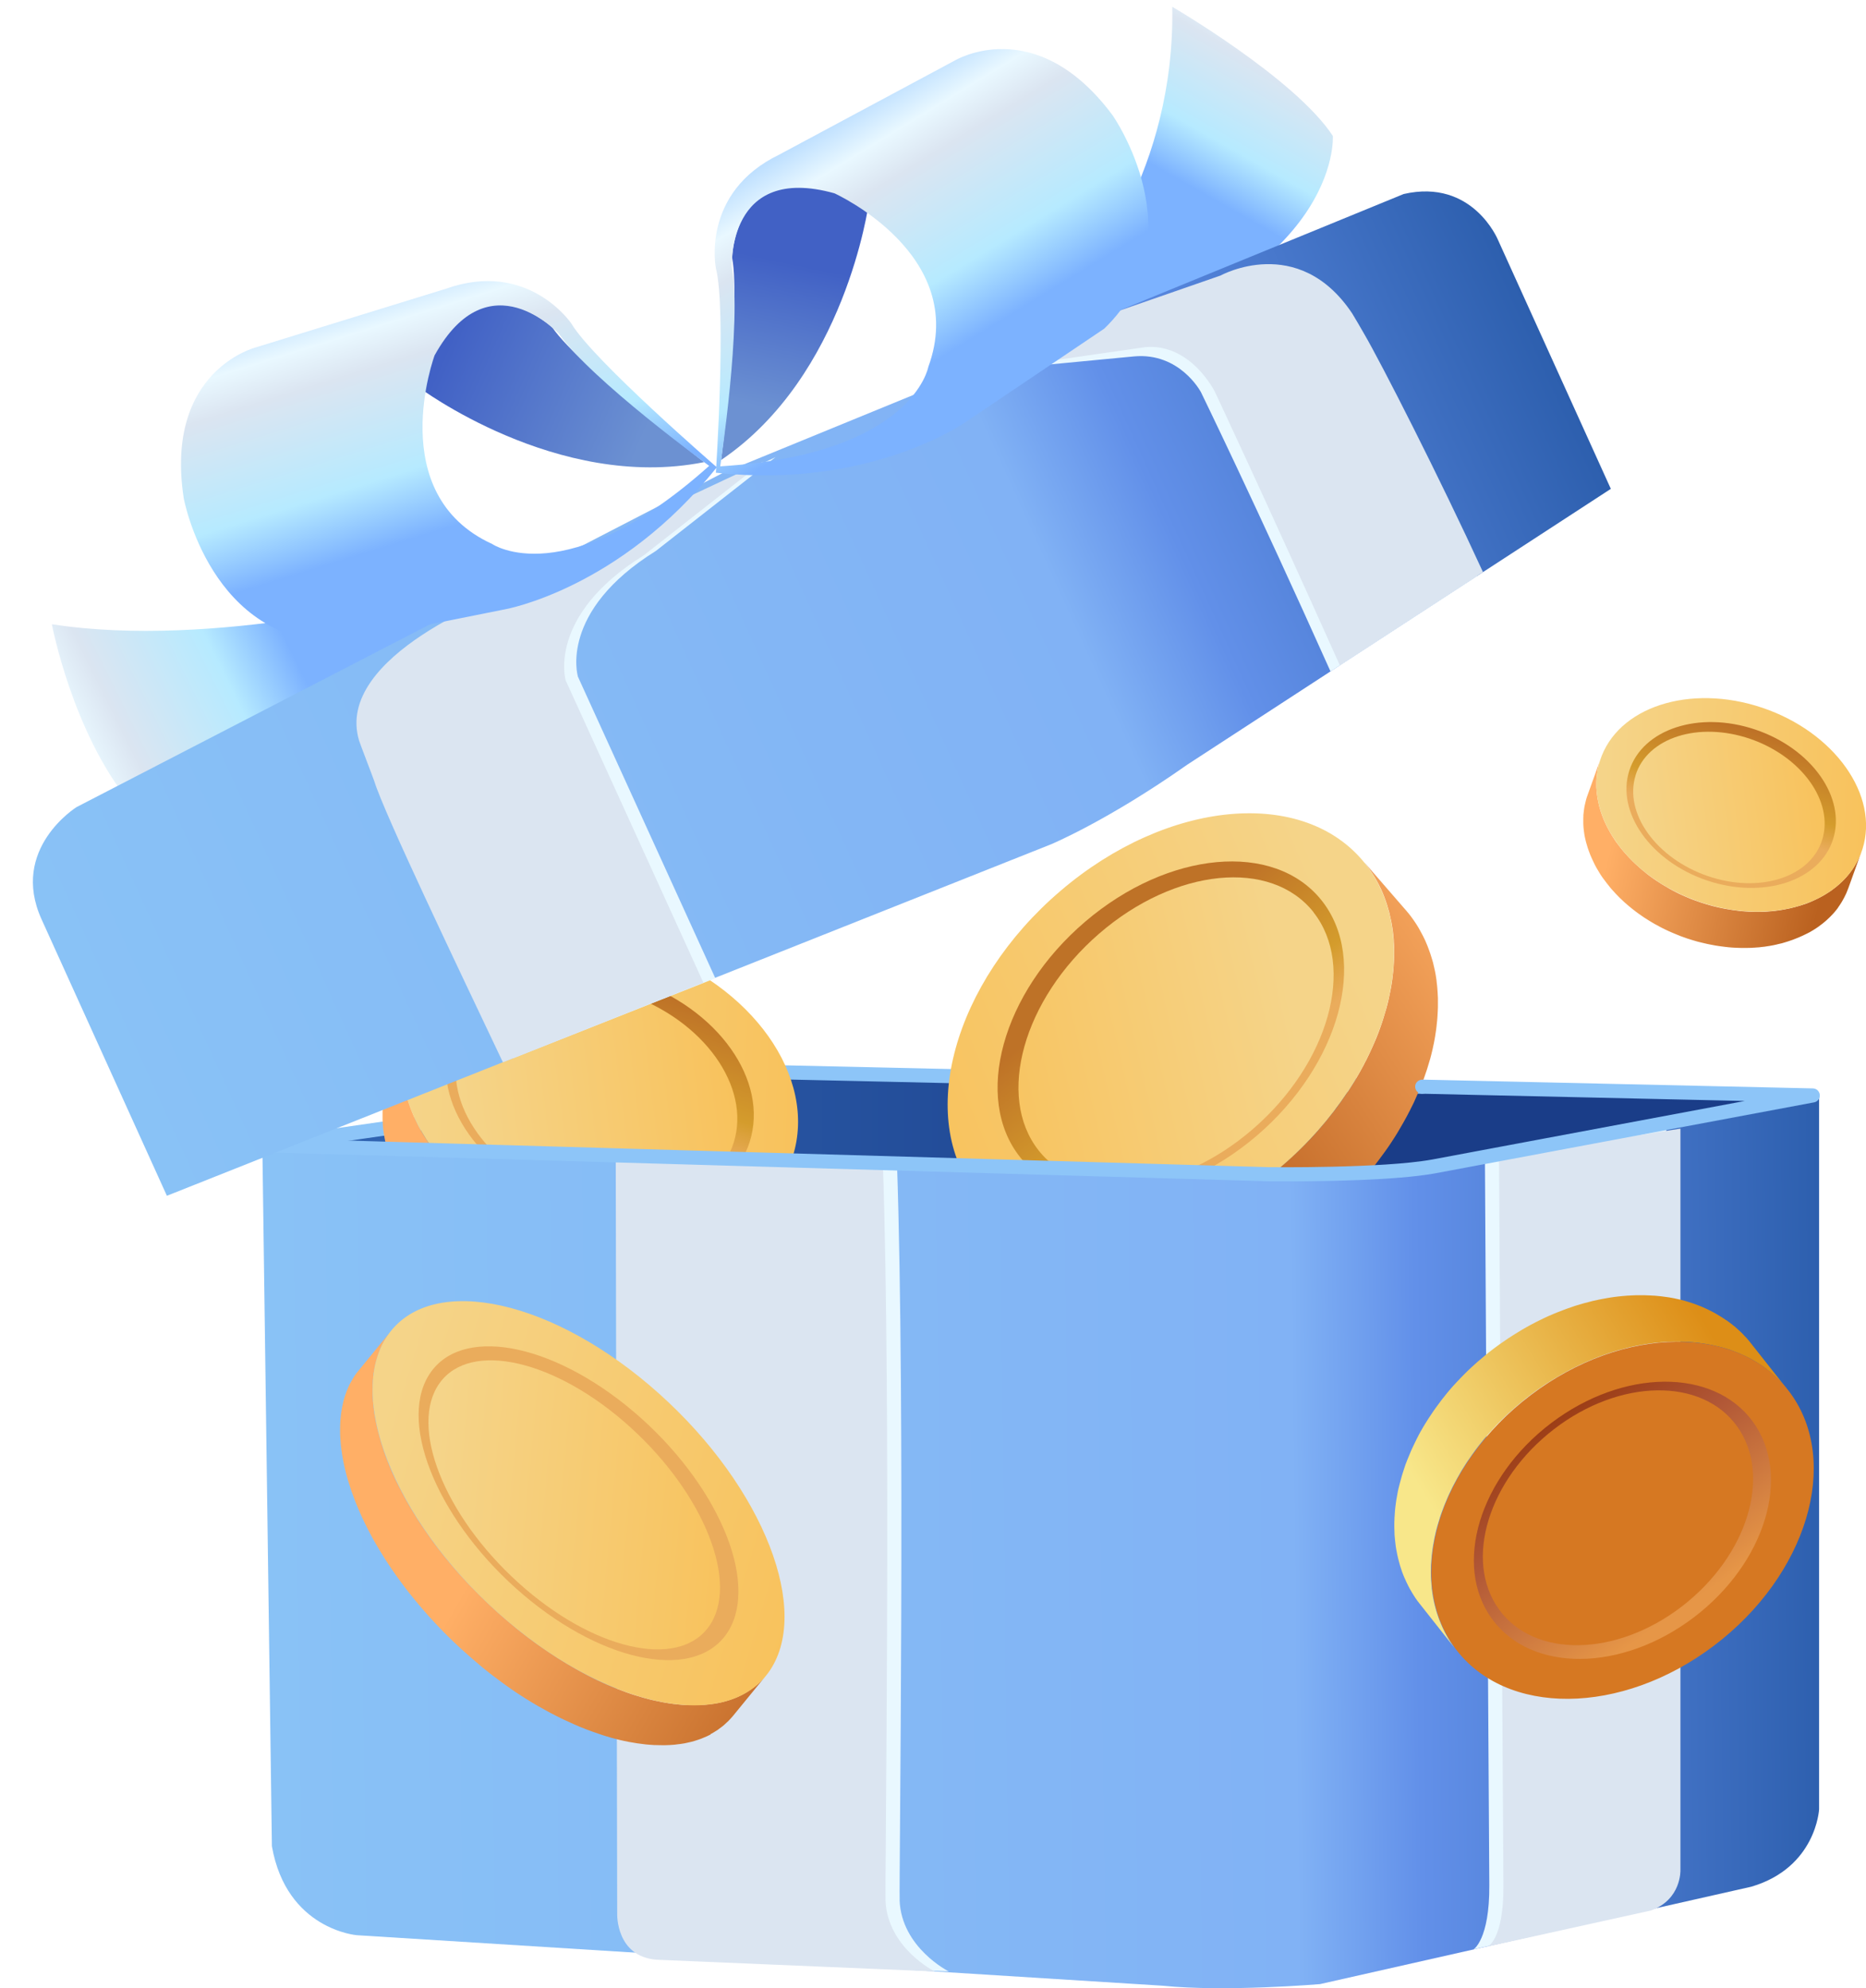 <svg xmlns="http://www.w3.org/2000/svg" xmlns:xlink="http://www.w3.org/1999/xlink" viewBox="0 0 241.84 257.73"><defs><style>      .cls-1 {        fill: none;      }      .cls-2 {        fill: #828282;      }      .cls-3 {        fill: url(#linear-gradient-8);      }      .cls-4 {        fill: url(#linear-gradient-7);      }      .cls-5 {        fill: url(#linear-gradient-5);      }      .cls-6 {        fill: url(#linear-gradient-6);      }      .cls-7 {        fill: url(#linear-gradient-9);      }      .cls-8 {        fill: url(#linear-gradient-4);      }      .cls-9 {        fill: url(#linear-gradient-3);      }      .cls-10 {        fill: url(#linear-gradient-2);      }      .cls-11 {        fill: url(#linear-gradient);      }      .cls-12 {        isolation: isolate;      }      .cls-13 {        fill: #e9f8ff;      }      .cls-14 {        clip-path: url(#clippath-12);      }      .cls-15 {        mix-blend-mode: multiply;      }      .cls-16 {        clip-path: url(#clippath-3);      }      .cls-17 {        clip-path: url(#clippath-6);      }      .cls-18 {        clip-path: url(#clippath-9);      }      .cls-19 {        fill: #8dc5f8;      }      .cls-20 {        fill: #d67822;      }      .cls-21 {        fill: url(#linear-gradient-10);      }      .cls-22 {        fill: url(#linear-gradient-11);      }      .cls-23 {        fill: url(#linear-gradient-12);      }      .cls-24 {        fill: url(#linear-gradient-13);      }      .cls-25 {        fill: url(#linear-gradient-19);      }      .cls-26 {        fill: url(#linear-gradient-14);      }      .cls-27 {        fill: url(#linear-gradient-21);      }      .cls-28 {        fill: url(#linear-gradient-20);      }      .cls-29 {        fill: url(#linear-gradient-22);      }      .cls-30 {        fill: url(#linear-gradient-23);      }      .cls-31 {        fill: url(#linear-gradient-25);      }      .cls-32 {        fill: url(#linear-gradient-15);      }      .cls-33 {        fill: url(#linear-gradient-16);      }      .cls-34 {        fill: url(#linear-gradient-17);      }      .cls-35 {        fill: url(#linear-gradient-18);      }      .cls-36 {        fill: url(#linear-gradient-27);      }      .cls-37 {        fill: url(#linear-gradient-24);      }      .cls-38 {        fill: url(#linear-gradient-26);      }      .cls-39 {        clip-path: url(#clippath);      }      .cls-40 {        fill: #dbe5f1;      }    </style><linearGradient id="linear-gradient" x1="33.99" y1="146.3" x2="235.76" y2="146.3" gradientUnits="userSpaceOnUse"><stop offset="0" stop-color="#3166b4"></stop><stop offset=".72" stop-color="#1a3d88"></stop></linearGradient><clipPath id="clippath"><path class="cls-1" d="M182.15,117.95c-1.9-2.18-3.79-4.36-5.68-6.55.14.16.27.32.41.49l5.68,6.55c-.13-.17-.26-.33-.4-.49Z"></path></clipPath><linearGradient id="linear-gradient-2" x1="3400.89" y1="3281.19" x2="3426.37" y2="3326.37" gradientTransform="translate(4585.16 -1386.39) rotate(-154.56) scale(.94 -.99) skewX(2.16)" gradientUnits="userSpaceOnUse"><stop offset="0" stop-color="#ffaf66"></stop><stop offset="1" stop-color="#ba611f"></stop></linearGradient><linearGradient id="linear-gradient-3" x1="-2179.9" y1="2139.22" x2="-2117.76" y2="2149.76" gradientTransform="translate(-2331.35 -1282.35) rotate(163.97) scale(.98 -.95) skewX(3.18)" gradientUnits="userSpaceOnUse"><stop offset="0" stop-color="#f5d489"></stop><stop offset="1" stop-color="#f8c25c"></stop></linearGradient><linearGradient id="linear-gradient-4" x1="3441.75" y1="3288.44" x2="3405.58" y2="3305.68" gradientTransform="translate(4585.16 -1386.39) rotate(-154.56) scale(.94 -.99) skewX(2.16)" gradientUnits="userSpaceOnUse"><stop offset="0" stop-color="#be7227"></stop><stop offset=".4" stop-color="#d49c2c"></stop><stop offset=".56" stop-color="#eaac5c"></stop><stop offset="1" stop-color="#eaac5c"></stop></linearGradient><linearGradient id="linear-gradient-5" x1="-2172.2" y1="2144.94" x2="-2127.53" y2="2144.94" xlink:href="#linear-gradient-3"></linearGradient><clipPath id="clippath-1"><path class="cls-1" d="M176.88,111.89c-7.91-9.87-25.57-8.26-39.44,3.6-13.89,11.86-18.73,29.47-10.83,39.34,7.9,9.87,25.56,8.26,39.45-3.6,13.87-11.85,18.72-29.47,10.82-39.34Z"></path></clipPath><clipPath id="clippath-3"><path class="cls-1" d="M50.41,139.49c.83-2.31,1.66-4.62,2.49-6.94-.06.17-.12.34-.17.51l-2.49,6.94c.05-.17.11-.34.17-.51Z"></path></clipPath><linearGradient id="linear-gradient-6" x1="9097.43" y1="6344.56" x2="9117.75" y2="6380.61" gradientTransform="translate(-10747.17 2663.39) rotate(-48)" xlink:href="#linear-gradient-2"></linearGradient><linearGradient id="linear-gradient-7" x1="4132.26" y1="727.32" x2="4181.83" y2="735.73" gradientTransform="translate(-4137.29 -71) rotate(-7.09)" xlink:href="#linear-gradient-3"></linearGradient><linearGradient id="linear-gradient-8" x1="9130.03" y1="6350.35" x2="9101.17" y2="6364.1" gradientTransform="translate(-10747.17 2663.39) rotate(-48)" xlink:href="#linear-gradient-4"></linearGradient><linearGradient id="linear-gradient-9" x1="4138.39" y1="731.88" x2="4174.03" y2="731.88" gradientTransform="translate(-4137.29 -71) rotate(-7.09)" xlink:href="#linear-gradient-3"></linearGradient><clipPath id="clippath-4"><path class="cls-1" d="M52.73,133.06c3.26-10.24,17.1-14.76,30.9-10.11,13.81,4.65,22.37,16.72,19.11,26.96-3.26,10.23-17.09,14.76-30.91,10.11-13.8-4.65-22.37-16.72-19.11-26.96Z"></path></clipPath><clipPath id="clippath-6"><path class="cls-1" d="M205.78,102.99c.56-1.57,1.13-3.14,1.69-4.72-.04.11-.08.23-.12.35l-1.69,4.72c.04-.12.07-.23.12-.35Z"></path></clipPath><linearGradient id="linear-gradient-10" x1="9229.67" y1="6432.38" x2="9243.49" y2="6456.89" gradientTransform="translate(-10747.17 2663.39) rotate(-48)" xlink:href="#linear-gradient-2"></linearGradient><linearGradient id="linear-gradient-11" x1="4290.17" y1="709.9" x2="4323.88" y2="715.62" gradientTransform="translate(-4137.29 -71) rotate(-7.09)" xlink:href="#linear-gradient-3"></linearGradient><linearGradient id="linear-gradient-12" x1="9251.83" y1="6436.31" x2="9232.21" y2="6445.67" gradientTransform="translate(-10747.17 2663.39) rotate(-48)" xlink:href="#linear-gradient-4"></linearGradient><linearGradient id="linear-gradient-13" x1="4294.34" y1="713.01" x2="4318.58" y2="713.01" gradientTransform="translate(-4137.29 -71) rotate(-7.09)" xlink:href="#linear-gradient-3"></linearGradient><clipPath id="clippath-7"><path class="cls-1" d="M207.36,98.62c2.21-6.96,11.62-10.04,21.02-6.88,9.39,3.16,15.21,11.37,13,18.33-2.21,6.96-11.62,10.04-21.02,6.87-9.39-3.16-15.21-11.37-13-18.33Z"></path></clipPath><linearGradient id="linear-gradient-14" x1="2237.35" y1="2014.23" x2="2439.16" y2="2014.23" gradientTransform="translate(-2226.69 -1785.8) rotate(-.68)" gradientUnits="userSpaceOnUse"><stop offset="0" stop-color="#89c2f6"></stop><stop offset=".66" stop-color="#81b2f5"></stop><stop offset=".74" stop-color="#6290e9"></stop><stop offset="1" stop-color="#2d5fae"></stop></linearGradient><clipPath id="clippath-9"><path class="cls-1" d="M184.13,208.03c1.58,2,3.15,3.99,4.73,5.98-.12-.14-.23-.29-.34-.44l-4.72-5.98c.11.15.22.3.34.44Z"></path></clipPath><linearGradient id="linear-gradient-15" x1="6838.1" y1="1679" x2="6859.12" y2="1716.29" gradientTransform="translate(-6594.35 -1700.83) rotate(29.43) scale(1 -1)" gradientUnits="userSpaceOnUse"><stop offset="0" stop-color="#f8e78a"></stop><stop offset="1" stop-color="#dd8e17"></stop></linearGradient><linearGradient id="linear-gradient-16" x1="6871.82" y1="1684.98" x2="6841.97" y2="1699.21" gradientTransform="translate(-6594.35 -1700.83) rotate(29.43) scale(1 -1)" gradientUnits="userSpaceOnUse"><stop offset="0" stop-color="#e69647"></stop><stop offset=".59" stop-color="#b05636"></stop><stop offset="1" stop-color="#95350b"></stop></linearGradient><clipPath id="clippath-10"><path class="cls-1" d="M188.52,213.57c6.56,8.97,21.63,8.85,33.64-.26,12.02-9.11,16.43-23.76,9.87-32.73-6.56-8.96-21.62-8.85-33.63.26-12.01,9.11-16.43,23.76-9.87,32.73Z"></path></clipPath><clipPath id="clippath-12"><path class="cls-1" d="M46.5,177.61c1.4-1.71,2.81-3.43,4.21-5.15-.1.12-.2.25-.3.38l-4.21,5.15c.1-.13.19-.26.3-.39Z"></path></clipPath><linearGradient id="linear-gradient-17" x1="9043.65" y1="5326.05" x2="9069.12" y2="5371.23" gradientTransform="translate(-8974.15 -1920.96) rotate(-20.38) scale(.75 .96) skewX(13.75)" xlink:href="#linear-gradient-2"></linearGradient><linearGradient id="linear-gradient-18" x1="3423.55" y1="-9.94" x2="3485.69" y2=".6" gradientTransform="translate(-2897.02 -1017.2) rotate(22.25) scale(.93 .77) skewX(14.14)" xlink:href="#linear-gradient-3"></linearGradient><linearGradient id="linear-gradient-19" x1="9084.5" y1="5333.3" x2="9048.33" y2="5350.54" gradientTransform="translate(-8974.15 -1920.96) rotate(-20.38) scale(.75 .96) skewX(13.75)" xlink:href="#linear-gradient-4"></linearGradient><linearGradient id="linear-gradient-20" x1="3431.25" y1="-4.22" x2="3475.91" y2="-4.22" gradientTransform="translate(-2897.02 -1017.2) rotate(22.25) scale(.93 .77) skewX(14.14)" xlink:href="#linear-gradient-3"></linearGradient><clipPath id="clippath-13"><path class="cls-1" d="M50.42,172.85c5.78-7.84,21.45-4.34,35.01,7.82,13.57,12.16,19.88,28.37,14.11,36.21-5.77,7.84-21.44,4.34-35.01-7.82-13.56-12.15-19.87-28.37-14.11-36.21Z"></path></clipPath><linearGradient id="linear-gradient-21" x1="1500.55" y1="1199.46" x2="1542.59" y2="1175.64" gradientTransform="translate(-1426.01 -1181.38) rotate(3.16)" gradientUnits="userSpaceOnUse"><stop offset="0" stop-color="#bfe0ff"></stop><stop offset=".11" stop-color="#e9f8ff"></stop><stop offset=".22" stop-color="#dbe5f1"></stop><stop offset=".53" stop-color="#b6eaff"></stop><stop offset=".72" stop-color="#7cb2ff"></stop></linearGradient><linearGradient id="linear-gradient-22" x1="167.71" y1="1.76" x2="149.8" y2="33.3" gradientTransform="matrix(1,0,0,1,0,0)" xlink:href="#linear-gradient-21"></linearGradient><linearGradient id="linear-gradient-23" x1="2534.53" y1="3144.71" x2="2742.83" y2="3144.71" gradientTransform="translate(-3595.23 -1685.61) rotate(-24.38)" xlink:href="#linear-gradient-14"></linearGradient><linearGradient id="linear-gradient-24" x1="98.92" y1="52.84" x2="104.31" y2="26.89" gradientUnits="userSpaceOnUse"><stop offset="0" stop-color="#6c91d2"></stop><stop offset=".72" stop-color="#4161c5"></stop></linearGradient><linearGradient id="linear-gradient-25" x1="105.77" y1="17.32" x2="129.87" y2="56.67" gradientTransform="matrix(1,0,0,1,0,0)" xlink:href="#linear-gradient-21"></linearGradient><linearGradient id="linear-gradient-26" x1="83.76" y1="55.82" x2="48.26" y2="40.14" xlink:href="#linear-gradient-24"></linearGradient><linearGradient id="linear-gradient-27" x1="50.26" y1="36.65" x2="63.68" y2="79.96" gradientTransform="matrix(1,0,0,1,0,0)" xlink:href="#linear-gradient-21"></linearGradient></defs><g class="cls-12"><g id="_&#xB808;&#xC774;&#xC5B4;_2" data-name="&#xB808;&#xC774;&#xC5B4; 2"><g id="Layer_1" data-name="Layer 1"><path class="cls-11" d="M33.99,148.36l134.92,5.24s11.01.43,15.27-1.78l51.57-9.83-135.28-3.03-66.49,9.39Z"></path><path class="cls-19" d="M34.66,149.38c-.45,0-.84-.33-.9-.78-.07-.5.27-.96.77-1.04l65.82-9.49s.1,0,.15,0l83.84,1.89c.51.01.91.43.89.94,0,.5-.43.9-.94.89l-83.76-1.89-65.74,9.48s-.09,0-.13,0Z"></path><g class="cls-12"><g class="cls-12"><g class="cls-39"><g class="cls-12"><path class="cls-2" d="M176.88,111.89l5.68,6.55c-.13-.17-.26-.33-.4-.49l-5.68-6.55c.14.16.27.32.41.49"></path></g></g></g><path class="cls-10" d="M136.46,165.03c-.14-.08-.27-.16-.41-.26-.18-.11-.35-.24-.53-.37-.12-.09-.25-.17-.37-.27-.18-.13-.35-.28-.53-.43-.11-.09-.22-.18-.33-.28-.18-.16-.37-.33-.55-.51-.09-.09-.18-.16-.27-.25-.26-.26-.52-.54-.77-.82l-5.67-6.55c.24.28.49.55.76.82.09.09.18.17.28.25.18.17.35.34.54.5.11.1.22.19.33.28.18.14.35.29.53.42.12.09.25.18.37.27.17.12.35.25.53.37.13.08.27.17.4.25.18.11.36.22.54.32.14.09.29.16.43.24.19.1.37.19.56.29.15.07.31.13.46.2.19.09.38.17.57.25.15.06.31.12.48.19.19.07.39.14.59.21.16.06.33.11.49.16.2.06.41.12.61.17.17.05.34.09.51.13.21.05.42.1.63.15.17.03.34.07.51.1.21.04.43.08.65.11.18.03.35.05.52.08.22.03.45.05.67.08.18.02.35.04.52.05.23.01.47.03.7.04.18,0,.35.02.53.03.24,0,.48,0,.72.01.18,0,.35,0,.53,0,.24,0,.5-.01.75-.02.17,0,.33-.02.51-.02.27-.02.54-.04.81-.07.16-.02.32-.02.47-.04.3-.03.6-.07.91-.11.13-.02.25-.03.39-.05.4-.06.79-.12,1.2-.2.04,0,.07-.01.11-.02.44-.09.89-.18,1.34-.29.07-.02.15-.04.22-.06.37-.09.74-.19,1.11-.29.14-.03.28-.08.42-.12.3-.08.61-.17.92-.27.16-.05.33-.11.49-.16.28-.1.56-.19.85-.3.18-.06.35-.13.53-.2.27-.11.54-.21.81-.32.18-.07.37-.15.55-.23.26-.11.53-.22.79-.34.19-.08.38-.17.57-.26.26-.12.52-.24.78-.37.2-.09.38-.19.57-.28.26-.13.51-.26.77-.4.19-.1.38-.21.57-.32.25-.14.5-.28.76-.43.19-.11.38-.22.57-.34.25-.15.51-.3.75-.45.19-.12.38-.25.58-.37.25-.16.49-.33.74-.49.19-.13.38-.26.56-.39.25-.17.5-.35.74-.52.19-.14.37-.28.55-.41.16-.12.33-.25.48-.38.65-.49,1.29-1,1.92-1.54.41-.35.82-.71,1.2-1.07.13-.12.26-.23.38-.35.26-.25.53-.49.79-.74.15-.15.29-.29.43-.44.23-.23.46-.46.69-.69.14-.16.29-.31.44-.46.21-.23.43-.46.63-.7.14-.16.28-.32.42-.48.2-.24.4-.47.6-.71.14-.15.26-.32.4-.48.2-.25.39-.49.59-.74.12-.15.24-.31.36-.46.21-.27.41-.54.6-.82.1-.13.19-.26.29-.4.26-.38.52-.75.77-1.13.02-.04.05-.07.07-.1.27-.42.53-.83.79-1.25.07-.11.14-.23.21-.35.18-.3.35-.6.52-.9.09-.15.17-.31.25-.46.15-.26.29-.53.42-.8.1-.16.18-.33.26-.5.12-.26.25-.51.37-.77.08-.17.16-.34.24-.52.12-.26.23-.51.34-.77.07-.17.14-.34.22-.51.1-.26.21-.52.31-.79.06-.17.12-.33.18-.49.1-.28.2-.56.29-.84.04-.15.1-.3.14-.44.11-.35.21-.69.31-1.04.02-.07.05-.15.07-.22.12-.43.23-.85.32-1.27.03-.11.05-.23.07-.34.07-.31.13-.62.19-.92.03-.16.05-.31.08-.46.04-.26.09-.52.12-.78.02-.17.04-.33.06-.5.03-.25.06-.49.08-.74.02-.17.03-.34.04-.51.02-.24.03-.48.04-.72,0-.17.02-.34.02-.5,0-.24,0-.49,0-.72,0-.16,0-.32,0-.48,0-.25-.02-.5-.04-.74,0-.15,0-.29-.02-.44-.02-.29-.06-.57-.09-.86-.01-.1-.02-.2-.04-.3-.05-.38-.12-.76-.19-1.13-.02-.1-.04-.19-.07-.29-.05-.27-.12-.55-.18-.82-.04-.13-.08-.27-.12-.41-.06-.22-.13-.45-.2-.68-.05-.14-.1-.29-.15-.44-.07-.21-.15-.41-.23-.62-.06-.15-.12-.3-.18-.44-.08-.2-.17-.39-.27-.59-.07-.14-.13-.27-.2-.41-.11-.2-.21-.4-.32-.59-.07-.12-.14-.25-.22-.38-.12-.21-.26-.41-.39-.62-.07-.1-.14-.21-.21-.31-.21-.3-.43-.6-.66-.89l5.68,6.55c.23.29.45.58.66.89.07.1.13.2.21.31.13.2.27.41.39.62.07.12.14.25.21.38.11.19.22.39.32.59.07.13.14.27.2.4.05.1.1.19.14.29.05.1.08.21.13.31.06.14.12.29.18.43.08.21.15.41.23.62.06.15.11.29.15.43.07.22.14.45.21.68.04.13.08.27.12.41.07.27.13.55.19.83.02.08.05.18.06.27.08.37.14.75.19,1.13.01.1.02.2.03.3.04.29.07.57.09.86.01.14.02.29.03.43.01.25.03.5.04.75,0,.16,0,.32,0,.48,0,.24,0,.48,0,.73,0,.16-.01.33-.02.5-.01.24-.02.48-.04.73-.01.17-.03.33-.04.5-.03.25-.05.5-.08.75-.02.17-.04.33-.06.49-.04.26-.08.52-.12.79-.03.16-.05.31-.08.46-.05.31-.12.62-.19.93-.02.11-.04.22-.07.33-.1.42-.2.85-.32,1.27-.02.07-.05.15-.07.22-.1.35-.2.69-.31,1.04-.05.14-.1.29-.15.44-.09.28-.19.56-.29.84-.06.16-.12.33-.19.5-.1.26-.2.52-.31.78-.07.17-.14.34-.22.51-.11.26-.22.51-.34.77-.08.18-.16.34-.23.52-.13.25-.25.51-.38.76-.08.17-.16.34-.26.51-.13.27-.28.53-.42.79-.09.15-.17.32-.26.47-.16.29-.34.59-.51.88-.08.13-.14.25-.22.38-.25.42-.51.83-.79,1.25-.03.05-.06.09-.09.14-.24.36-.49.73-.75,1.09-.1.14-.2.27-.3.41-.2.27-.39.54-.59.8-.12.16-.24.31-.36.47-.2.24-.39.49-.58.73-.13.16-.27.32-.41.48-.19.23-.39.47-.6.7-.14.16-.29.33-.43.49-.2.23-.41.46-.62.68-.15.16-.3.32-.45.47-.22.23-.44.46-.67.69-.15.14-.29.29-.44.44-.25.25-.52.49-.78.74-.13.12-.26.24-.39.36-.4.36-.8.72-1.21,1.07-.62.54-1.26,1.05-1.91,1.54-.07.06-.15.12-.22.18-.09.06-.17.12-.25.19-.19.14-.37.28-.56.41-.24.17-.48.35-.73.52-.19.13-.38.26-.57.39-.24.17-.49.33-.73.49-.2.12-.39.25-.58.37-.25.15-.49.3-.74.45-.19.12-.39.24-.58.35-.25.15-.5.29-.75.42-.2.11-.39.22-.59.32-.25.13-.5.26-.74.39-.2.1-.4.2-.59.3-.25.12-.51.24-.76.36-.2.09-.39.18-.59.27-.25.11-.51.22-.76.33-.19.08-.39.17-.58.24-.26.1-.53.2-.78.3-.19.07-.38.14-.56.21-.27.1-.54.19-.81.28-.17.06-.35.12-.53.18-.29.09-.58.18-.87.26-.16.05-.32.09-.47.13-.35.1-.69.19-1.04.27-.1.03-.2.05-.3.07-.44.1-.88.2-1.32.29-.07.01-.13.02-.21.04-.37.07-.74.14-1.1.19-.14.02-.29.03-.44.05-.28.04-.58.08-.86.11-.17.02-.34.03-.51.04-.26.02-.52.04-.77.06-.18.01-.35.02-.53.02-.25.01-.49.02-.74.03-.18,0-.36,0-.54,0-.24,0-.47,0-.7,0-.19,0-.36-.02-.54-.03-.23-.01-.46-.02-.68-.04-.18-.01-.36-.04-.53-.06-.23-.02-.45-.04-.67-.08-.18-.03-.35-.05-.52-.08-.21-.03-.43-.07-.65-.11-.18-.04-.35-.07-.52-.1-.21-.05-.42-.09-.63-.15-.17-.04-.34-.08-.51-.13-.21-.06-.4-.11-.6-.17-.17-.05-.33-.11-.5-.16-.2-.07-.39-.13-.59-.21-.16-.06-.31-.12-.47-.19-.19-.08-.39-.16-.57-.25-.15-.07-.31-.14-.45-.2-.19-.1-.37-.19-.56-.29-.14-.07-.29-.15-.43-.23-.19-.11-.37-.21-.55-.33Z"></path><g><path class="cls-9" d="M176.88,111.89c-7.91-9.87-25.57-8.26-39.44,3.6-13.89,11.86-18.73,29.47-10.83,39.34,7.9,9.87,25.56,8.26,39.45-3.6,13.87-11.85,18.72-29.47,10.82-39.34Z"></path><path class="cls-8" d="M171.26,116.69c-6.14-7.67-19.85-6.41-30.62,2.79-10.78,9.2-14.54,22.88-8.41,30.55,6.14,7.66,19.85,6.41,30.63-2.79,10.77-9.21,14.53-22.89,8.4-30.55Z"></path><path class="cls-5" d="M170.25,118.26c-5.52-6.99-17.96-5.75-27.8,2.77-9.84,8.52-13.36,21.09-7.85,28.09,5.51,6.99,17.95,5.76,27.79-2.77,9.84-8.52,13.36-21.09,7.85-28.08Z"></path></g></g><g class="cls-12"><g class="cls-12"><g class="cls-16"><g class="cls-12"><path class="cls-2" d="M52.73,133.06l-2.49,6.94c.05-.17.11-.34.17-.51l2.49-6.94c-.06.17-.12.34-.17.51"></path></g></g></g><path class="cls-6" d="M98.11,161.04c.08-.11.16-.22.24-.33.11-.15.2-.3.3-.46.07-.11.15-.22.21-.33.1-.17.19-.33.29-.5.06-.11.12-.21.18-.32.1-.18.18-.38.27-.57.04-.1.09-.19.13-.28.12-.29.24-.59.35-.88l2.49-6.94c-.11.3-.23.6-.35.89-.04.09-.09.19-.14.28-.09.19-.18.38-.27.57-.06.11-.12.22-.18.33-.09.17-.19.34-.29.5-.06.11-.14.22-.21.33-.1.15-.2.31-.3.46-.08.11-.16.22-.24.33-.1.14-.21.29-.32.43-.08.11-.17.21-.26.32-.11.13-.23.27-.34.4-.1.1-.19.21-.29.31-.12.13-.24.25-.37.38-.1.1-.21.2-.31.3-.13.12-.25.24-.39.36-.11.1-.22.19-.33.28-.13.11-.27.22-.41.33-.11.09-.23.18-.35.27-.14.1-.29.21-.43.32-.12.09-.24.17-.37.25-.15.1-.3.2-.46.3-.12.08-.25.15-.37.24-.16.09-.32.18-.49.28-.13.07-.25.14-.38.21-.17.09-.34.17-.51.26-.13.06-.26.13-.39.19-.18.08-.36.16-.54.24-.13.06-.26.12-.4.17-.19.08-.38.15-.58.23-.13.05-.26.1-.39.15-.21.07-.42.14-.63.21-.12.04-.25.09-.37.12-.24.07-.48.14-.72.21-.1.03-.2.06-.31.09-.31.09-.64.16-.96.24-.03,0-.06,0-.09.02-.36.08-.73.15-1.09.22-.06,0-.12.02-.18.03-.31.05-.61.1-.92.14-.12.02-.24.03-.36.04-.26.03-.51.06-.77.09-.14.02-.28.02-.42.04-.24.02-.48.04-.72.05-.15,0-.3.01-.46.02-.23,0-.47.02-.71.02-.16,0-.32,0-.48,0-.23,0-.46,0-.69,0-.17,0-.33-.01-.5-.02-.23,0-.46-.02-.69-.03-.17,0-.34-.02-.51-.03-.23-.02-.46-.04-.69-.06-.18-.01-.35-.04-.52-.05-.23-.03-.46-.06-.69-.09-.17-.02-.35-.05-.53-.07-.23-.04-.46-.07-.69-.11-.18-.03-.36-.06-.54-.09-.23-.05-.46-.09-.7-.14-.18-.04-.36-.08-.54-.12-.23-.05-.47-.11-.71-.16-.18-.05-.35-.09-.53-.14-.16-.04-.32-.09-.47-.13-.62-.17-1.25-.36-1.88-.57-.41-.14-.81-.28-1.21-.43-.13-.05-.26-.1-.39-.15-.27-.1-.54-.21-.8-.32-.15-.06-.3-.13-.45-.2-.23-.1-.48-.21-.71-.32-.15-.07-.31-.14-.46-.21-.22-.11-.45-.22-.67-.33-.15-.08-.3-.16-.45-.23-.22-.12-.44-.23-.65-.35-.15-.08-.29-.16-.43-.24-.22-.12-.43-.25-.65-.38-.13-.08-.27-.16-.4-.24-.23-.14-.46-.29-.69-.44-.11-.07-.22-.14-.32-.21-.3-.2-.61-.41-.9-.62-.03-.02-.05-.04-.08-.06-.32-.23-.63-.47-.94-.71-.08-.06-.17-.14-.25-.21-.22-.17-.44-.35-.65-.53-.11-.09-.21-.19-.32-.28-.19-.16-.37-.32-.55-.48-.12-.1-.22-.2-.33-.3-.17-.16-.33-.32-.49-.48-.11-.11-.22-.21-.32-.32-.16-.16-.31-.32-.47-.48-.1-.11-.2-.22-.3-.33-.15-.17-.31-.34-.45-.51-.1-.11-.19-.22-.28-.32-.16-.19-.31-.37-.45-.55-.08-.1-.16-.2-.23-.3-.18-.23-.35-.47-.52-.71-.04-.05-.08-.1-.11-.15-.21-.29-.41-.59-.6-.88-.05-.08-.1-.16-.15-.23-.14-.21-.27-.44-.4-.65-.07-.11-.12-.22-.19-.33-.1-.19-.21-.38-.31-.57-.06-.12-.12-.25-.19-.37-.09-.18-.18-.37-.26-.55-.06-.12-.12-.25-.17-.38-.08-.18-.16-.37-.23-.55-.05-.13-.1-.26-.15-.38-.07-.18-.14-.38-.2-.56-.05-.13-.09-.25-.13-.38-.06-.2-.12-.39-.18-.59-.03-.12-.07-.23-.1-.35-.06-.23-.11-.46-.17-.69-.02-.08-.04-.17-.06-.25-.06-.31-.12-.63-.17-.94-.01-.08-.02-.16-.03-.25-.04-.23-.06-.46-.09-.7,0-.12-.02-.23-.02-.35-.01-.2-.03-.39-.04-.59,0-.13,0-.26,0-.39,0-.19,0-.37,0-.55,0-.13,0-.27.02-.4,0-.19.02-.37.04-.55.01-.12.03-.25.04-.38.02-.19.05-.37.08-.57.02-.12.04-.24.06-.36.03-.2.08-.41.12-.61.02-.11.04-.21.07-.31.08-.31.16-.61.25-.91l-2.49,6.94c-.09.3-.18.6-.25.91-.03.1-.05.2-.07.31-.04.2-.09.4-.13.61-.02.12-.04.24-.06.37-.03.19-.05.38-.08.56-.02.13-.03.25-.04.38,0,.09-.02.18-.03.27,0,.09,0,.19-.01.28,0,.13-.01.27-.02.4,0,.18,0,.37,0,.56,0,.13,0,.25,0,.38,0,.2.02.4.03.59,0,.12.02.24.02.35.02.24.05.47.09.71,0,.08.01.16.03.23.05.31.1.63.17.94.02.08.04.16.06.25.05.23.11.46.17.7.03.11.07.23.1.34.06.2.12.4.18.6.04.13.09.25.13.37.07.19.13.37.2.56.05.13.1.26.15.38.08.18.15.37.23.55.05.13.11.25.17.38.09.18.18.37.27.55.06.12.12.24.18.36.1.19.21.38.31.58.06.11.12.22.19.33.12.22.26.44.4.66.04.08.09.16.14.23.19.3.39.59.59.88.04.05.08.1.12.15.17.24.34.48.53.71.08.09.15.19.23.29.15.19.3.37.45.55.09.11.19.21.28.33.15.17.3.34.45.5.1.11.2.22.3.33.15.16.31.32.47.48.11.11.21.21.32.33.16.16.33.32.5.47.11.11.22.21.33.31.18.16.36.32.54.48.11.09.22.19.33.28.21.17.42.34.63.51.09.07.18.15.28.22.31.24.62.48.94.71.04.03.07.05.11.07.29.2.57.4.87.6.12.08.23.15.35.22.22.14.44.29.67.43.13.08.27.16.41.24.21.13.43.26.64.38.15.08.3.16.44.24.21.12.43.23.64.35.15.08.3.16.46.24.22.11.44.22.66.33.16.07.31.15.47.21.23.11.47.21.7.31.15.07.3.14.45.2.26.11.53.21.79.32.13.05.26.1.39.16.4.15.8.3,1.21.43.63.21,1.25.4,1.88.57.07.02.15.05.22.07.08.02.16.04.24.06.18.04.36.09.54.14.23.05.46.11.7.17.18.04.36.08.54.11.23.05.46.09.69.14.18.03.37.07.55.09.23.04.45.08.68.11.18.03.36.05.54.08.23.03.46.06.69.08.18.02.36.04.53.05.22.02.46.04.68.06.17.01.35.02.53.04.23.01.45.02.67.03.17,0,.35.01.52.02.23,0,.45,0,.67,0,.17,0,.34,0,.51,0,.22,0,.45-.02.68-.02.16,0,.32-.01.48-.02.23-.01.46-.03.69-.04.15-.01.3-.02.45-.04.24-.02.49-.06.73-.08.13-.01.26-.03.39-.04.29-.04.57-.09.86-.13.08-.01.17-.02.25-.04.36-.07.72-.13,1.09-.21.05-.01.11-.03.16-.04.3-.07.6-.14.89-.21.12-.03.23-.07.34-.1.23-.06.46-.13.68-.2.13-.04.26-.09.4-.13.2-.07.4-.14.6-.21.14-.05.28-.1.41-.16.19-.08.38-.14.56-.22.14-.05.27-.12.41-.18.18-.08.35-.16.53-.24.14-.06.27-.13.4-.2.17-.09.34-.17.5-.26.13-.07.26-.14.39-.21.16-.09.33-.18.48-.28.13-.08.25-.16.38-.23.15-.09.3-.19.46-.29.12-.08.24-.17.36-.25.15-.1.29-.21.43-.32.12-.09.23-.18.35-.27.14-.11.28-.22.41-.33.11-.09.22-.19.33-.28.13-.12.26-.24.39-.36.1-.1.21-.2.31-.3.12-.12.25-.25.37-.38.1-.1.19-.21.29-.31.11-.13.23-.27.34-.4.09-.1.18-.21.26-.32.11-.14.22-.28.32-.43Z"></path><g><path class="cls-4" d="M52.73,133.06c3.26-10.24,17.1-14.76,30.9-10.11,13.81,4.65,22.37,16.72,19.11,26.96-3.26,10.23-17.09,14.76-30.91,10.11-13.8-4.65-22.37-16.72-19.11-26.96Z"></path><path class="cls-3" d="M58.32,134.95c2.53-7.95,13.27-11.46,24-7.85,10.72,3.61,17.37,12.98,14.84,20.93-2.53,7.95-13.27,11.46-24,7.85-10.72-3.61-17.37-12.99-14.84-20.93Z"></path><path class="cls-7" d="M59.52,135.83c2.24-7.23,12.02-10.33,21.85-6.95,9.82,3.38,15.97,11.98,13.73,19.21-2.24,7.22-12.02,10.33-21.84,6.94-9.82-3.38-15.98-11.99-13.74-19.2Z"></path></g></g><g class="cls-12"><g class="cls-12"><g class="cls-17"><g class="cls-12"><path class="cls-2" d="M207.36,98.62l-1.69,4.72c.04-.12.07-.23.12-.35l1.69-4.72c-.04.11-.08.23-.12.35"></path></g></g></g><path class="cls-21" d="M238.21,117.65c.06-.07.11-.15.16-.22.07-.1.14-.21.2-.31.05-.08.1-.15.14-.22.07-.11.13-.23.19-.34.04-.07.08-.14.12-.22.07-.13.12-.26.19-.39.03-.06.06-.13.09-.19.09-.2.17-.4.24-.6l1.7-4.72c-.07.2-.15.4-.24.6-.03.06-.06.13-.09.19-.06.13-.12.26-.19.39-.04.08-.08.15-.12.22-.07.11-.13.23-.19.34-.05.08-.09.15-.14.23-.07.11-.13.21-.2.31-.05.08-.11.15-.16.22-.07.1-.14.2-.22.29-.06.08-.12.15-.18.22-.08.09-.16.18-.23.27-.07.07-.13.14-.2.21-.08.09-.16.17-.25.26-.07.07-.14.13-.21.2-.09.08-.17.16-.26.24-.07.07-.15.13-.22.19-.09.08-.19.15-.28.23-.08.06-.16.12-.24.18-.1.07-.2.14-.29.22-.08.06-.16.11-.25.17-.1.07-.21.14-.32.2-.08.05-.17.11-.25.16-.11.06-.22.12-.33.19-.09.05-.17.1-.26.14-.12.06-.24.12-.35.18-.09.05-.18.09-.27.13-.12.06-.24.11-.37.17-.09.04-.18.08-.27.12-.13.05-.26.1-.39.16-.09.03-.18.07-.27.1-.14.05-.29.1-.43.14-.08.03-.17.06-.25.08-.16.05-.32.1-.49.14-.07.02-.14.04-.21.06-.21.06-.43.11-.65.16-.02,0-.04,0-.06.01-.25.05-.49.1-.74.15-.04,0-.08.01-.12.02-.21.04-.41.07-.62.1-.08,0-.16.02-.24.03-.17.02-.35.04-.52.06-.1,0-.19.02-.29.02-.16.01-.33.02-.49.04-.1,0-.21,0-.31.01-.16,0-.32.01-.48.01-.11,0-.22,0-.33,0-.16,0-.31,0-.47,0-.11,0-.23,0-.34-.01-.16,0-.31,0-.47-.02-.12,0-.23-.02-.35-.02-.16-.01-.31-.03-.47-.04-.12,0-.23-.02-.35-.04-.16-.02-.31-.04-.47-.06-.12-.02-.24-.03-.36-.05-.16-.02-.32-.05-.47-.08-.12-.02-.24-.04-.37-.06-.15-.03-.32-.06-.47-.09-.12-.03-.24-.05-.37-.08-.16-.04-.32-.08-.48-.11-.12-.03-.24-.06-.36-.09-.11-.03-.21-.06-.32-.09-.42-.12-.85-.24-1.28-.39-.28-.09-.55-.19-.82-.29-.09-.03-.18-.07-.26-.1-.18-.07-.37-.14-.54-.22-.11-.04-.21-.09-.31-.13-.16-.07-.32-.14-.49-.22-.1-.05-.21-.1-.31-.14-.15-.07-.3-.15-.46-.23-.1-.05-.21-.11-.31-.16-.15-.08-.3-.16-.44-.24-.1-.05-.2-.11-.29-.17-.15-.08-.29-.17-.44-.26-.09-.05-.18-.11-.27-.16-.15-.1-.31-.2-.47-.3-.07-.05-.15-.09-.22-.14-.21-.14-.41-.28-.61-.42-.02-.01-.04-.02-.05-.04-.22-.15-.43-.32-.64-.48-.06-.04-.12-.09-.17-.14-.15-.12-.3-.24-.44-.36-.07-.06-.15-.13-.22-.19-.12-.11-.25-.22-.37-.33-.08-.07-.15-.14-.23-.21-.11-.11-.22-.21-.34-.32-.07-.07-.15-.14-.22-.22-.11-.11-.21-.22-.32-.33-.07-.08-.14-.15-.21-.23-.11-.11-.21-.23-.31-.34-.06-.07-.13-.15-.19-.22-.11-.13-.21-.25-.31-.38-.05-.07-.11-.13-.16-.2-.12-.16-.24-.32-.36-.48-.03-.03-.05-.07-.08-.1-.14-.2-.28-.4-.4-.6-.03-.05-.07-.11-.1-.16-.09-.15-.18-.29-.27-.44-.04-.08-.08-.15-.13-.23-.07-.13-.14-.26-.21-.39-.04-.08-.08-.17-.13-.25-.06-.12-.12-.25-.18-.37-.04-.09-.08-.17-.12-.26-.05-.12-.11-.25-.16-.37-.04-.09-.07-.17-.1-.26-.05-.12-.1-.25-.14-.38-.03-.09-.06-.17-.09-.26-.04-.13-.08-.27-.12-.4-.02-.08-.05-.16-.07-.24-.04-.16-.08-.31-.11-.47,0-.06-.03-.11-.04-.17-.04-.21-.08-.43-.12-.64,0-.05-.01-.11-.02-.17-.02-.16-.04-.31-.06-.47,0-.08,0-.16-.02-.24,0-.13-.02-.27-.03-.4,0-.09,0-.18,0-.27,0-.13,0-.25,0-.38,0-.09,0-.18.01-.27,0-.13.02-.25.03-.37,0-.09.02-.17.03-.26.02-.13.04-.25.05-.39.02-.08.03-.16.04-.25.02-.14.05-.28.08-.41.02-.07.03-.14.04-.21.05-.21.11-.41.18-.62l-1.69,4.72c-.07.2-.12.41-.17.62-.02.07-.03.14-.05.21-.03.14-.06.27-.09.41-.02.08-.03.16-.04.25-.02.13-.04.26-.05.38-.01.09-.02.17-.03.26,0,.06-.02.13-.02.19,0,.06,0,.13,0,.19,0,.09,0,.18-.01.27v.38c0,.08,0,.17,0,.26,0,.14.01.27.02.4,0,.08.01.16.02.24.01.16.04.32.06.48,0,.05.01.11.02.16.03.21.07.43.12.64.01.05.03.11.04.17.04.16.07.32.12.47.02.08.04.15.07.23.04.14.08.27.12.41.03.09.06.17.09.25.04.13.09.25.14.38.03.09.07.17.1.26.05.12.1.25.16.37.04.09.08.17.12.26.06.13.12.25.18.38.04.08.08.16.12.25.07.13.14.26.21.39.04.08.08.15.13.22.08.15.18.3.27.45.03.05.06.1.09.15.13.2.26.4.41.6.03.04.05.07.08.1.12.16.23.32.36.48.05.07.1.13.16.2.1.13.2.25.3.38.07.08.13.15.19.22.1.12.2.23.31.34.07.08.14.15.21.23.1.11.21.22.32.33.07.08.15.15.22.22.11.11.22.22.34.32.07.07.15.14.22.21.12.11.24.22.37.32.08.07.15.13.22.19.14.12.28.23.43.35.06.05.12.1.19.15.21.17.42.32.64.48.03.02.05.04.07.05.19.14.39.27.59.41.08.05.15.1.23.15.15.1.3.2.46.29.09.05.19.11.28.17.14.09.29.17.44.26.1.05.2.11.3.16.14.08.29.16.44.24.11.06.21.11.31.16.15.08.3.15.45.22.11.05.21.1.32.15.16.07.32.14.48.21.1.04.21.09.31.13.18.08.36.15.54.22.09.03.18.07.27.11.27.1.54.2.82.29.43.14.85.27,1.28.39.05.01.1.03.15.04.06.01.11.03.17.04.12.03.25.06.37.09.16.04.31.08.47.11.12.03.25.05.37.08.16.03.31.06.47.09.12.03.25.05.37.07.15.03.31.05.46.07.12.02.24.04.37.05.16.02.31.04.47.06.12.01.24.03.36.04.15.01.31.03.46.04.12,0,.24.02.36.02.15,0,.31.02.46.02.12,0,.24,0,.35.01.15,0,.31,0,.46,0,.12,0,.23,0,.34,0,.15,0,.31,0,.46-.01.11,0,.22,0,.33-.02.16,0,.31-.02.47-.03.1-.01.2-.02.31-.02.16-.02.33-.04.49-.06.09,0,.18-.02.27-.03.2-.03.39-.06.58-.09.05,0,.11-.02.17-.03.25-.04.49-.09.74-.15.04,0,.07-.02.11-.03.21-.05.41-.09.61-.14.08-.02.15-.05.23-.07.16-.04.31-.09.46-.14.09-.03.18-.06.27-.09.13-.05.28-.09.41-.14.1-.03.19-.07.28-.11.13-.05.26-.1.38-.15.1-.04.19-.08.28-.12.12-.05.24-.11.36-.16.09-.04.18-.09.27-.13.12-.06.23-.11.35-.17.09-.05.18-.1.27-.14.11-.06.22-.13.33-.19.09-.05.17-.1.26-.16.11-.06.21-.13.31-.2.08-.06.17-.11.25-.17.1-.07.2-.14.29-.22.08-.06.16-.12.24-.18.1-.07.19-.15.28-.23.07-.06.15-.13.22-.19.09-.08.18-.16.26-.24.07-.07.14-.13.21-.2.08-.08.17-.17.25-.26.06-.07.13-.14.2-.21.08-.09.16-.18.23-.27.06-.07.12-.14.18-.22.08-.1.15-.19.22-.29Z"></path><g><path class="cls-22" d="M207.36,98.62c2.21-6.96,11.62-10.04,21.02-6.88,9.39,3.16,15.21,11.37,13,18.33-2.21,6.96-11.62,10.04-21.02,6.87-9.39-3.16-15.21-11.37-13-18.33Z"></path><path class="cls-23" d="M211.16,99.91c1.72-5.41,9.03-7.8,16.32-5.34,7.29,2.45,11.81,8.82,10.09,14.23-1.72,5.4-9.03,7.79-16.32,5.34-7.29-2.46-11.81-8.83-10.09-14.23Z"></path><path class="cls-24" d="M211.97,100.51c1.53-4.91,8.18-7.02,14.86-4.73,6.68,2.3,10.86,8.15,9.34,13.06-1.52,4.91-8.17,7.02-14.85,4.72-6.68-2.3-10.87-8.15-9.34-13.05Z"></path></g></g><path class="cls-26" d="M235.76,142v92.54s-.37,7.54-8.77,10.03l-55.91,12.63s-12.29,1.04-20.37.21l-104.46-6.55s-9.11-.71-11.01-11.53l-1.24-90.97,132.34,3.91s7.81.63,12.92.1c4.05-.31,8.47-1.1,8.47-1.1l48.03-9.28Z"></path><path class="cls-13" d="M116.6,246.31c-.1-2.5.76-63.19-.35-95.58l-34.62-1.02.19,98.38s-.19,5.55,5.12,5.95l36.03,1.52s-6.15-3.07-6.38-9.25Z"></path><path class="cls-40" d="M114.77,246.31c-.1-2.5.76-63.19-.35-95.58l-34.62-1.02.19,98.38s-.19,5.55,5.12,5.95l36.03,1.52s-6.15-3.07-6.38-9.25Z"></path><path class="cls-13" d="M215.97,146.3l-23.52,3.7s.54,91.47.57,94.38c.04,7.08-2.05,8.32-2.05,8.32l21.6-4.93c3.99-1.42,3.39-5.35,3.39-5.35v-96.12Z"></path><path class="cls-40" d="M217.8,146.3l-23.52,3.7s.54,91.47.57,94.38c.05,7.08-2.05,7.95-2.05,7.95l21.16-4.67c3.99-1.42,3.83-5.25,3.83-5.25v-96.12Z"></path><g class="cls-12"><g class="cls-12"><g class="cls-18"><g class="cls-12"><path class="cls-2" d="M188.52,213.57l-4.72-5.98c.11.15.22.3.34.44l4.73,5.98c-.12-.14-.23-.29-.34-.44"></path></g></g></g><path class="cls-32" d="M223.82,171.19c.12.08.23.16.34.25.15.11.3.23.45.35.1.09.21.17.31.25.15.13.29.27.44.4.1.09.19.17.28.26.16.15.31.31.45.47.08.08.15.16.23.23.21.24.43.49.63.76l4.72,5.98c-.2-.26-.42-.51-.64-.75-.07-.08-.15-.16-.22-.24-.15-.16-.3-.32-.46-.47-.09-.09-.19-.17-.28-.26-.15-.13-.3-.27-.44-.4-.1-.09-.21-.17-.32-.26-.15-.12-.29-.24-.44-.35-.11-.08-.23-.16-.34-.25-.15-.11-.3-.21-.46-.31-.12-.08-.24-.15-.36-.23-.15-.1-.31-.19-.47-.28-.13-.07-.26-.14-.38-.21-.17-.08-.32-.17-.49-.25-.13-.06-.27-.13-.4-.19-.16-.08-.33-.15-.5-.22-.13-.06-.28-.11-.41-.17-.17-.07-.34-.13-.52-.2-.14-.05-.28-.1-.42-.15-.18-.06-.36-.11-.54-.17-.15-.04-.29-.09-.44-.12-.18-.05-.36-.1-.55-.14-.15-.04-.29-.07-.45-.1-.19-.04-.38-.08-.57-.12-.15-.03-.3-.05-.45-.08-.2-.03-.39-.06-.59-.09-.15-.02-.3-.04-.45-.06-.2-.02-.41-.04-.61-.06-.15-.02-.3-.03-.45-.04-.21-.01-.43-.02-.64-.04-.14,0-.29,0-.43-.01-.23,0-.46,0-.68,0-.14,0-.27,0-.41,0-.25,0-.51.02-.77.03-.11,0-.22,0-.34.02-.34.02-.68.05-1.02.09-.04,0-.06,0-.1,0-.38.04-.76.09-1.14.15-.06.01-.13.03-.19.03-.31.05-.63.1-.95.17-.12.02-.24.05-.36.07-.26.06-.52.11-.79.17-.14.03-.28.07-.42.11-.24.06-.48.12-.72.19-.15.04-.31.09-.46.13-.23.07-.46.14-.7.21-.16.05-.32.1-.47.16-.23.07-.45.15-.68.23-.16.06-.32.12-.48.18-.23.08-.45.17-.67.26-.16.07-.32.14-.49.21-.22.09-.44.19-.66.28-.17.08-.33.15-.5.23-.22.1-.43.2-.65.31-.17.08-.33.17-.5.25-.21.11-.43.22-.64.34-.17.09-.33.18-.5.27-.21.12-.43.24-.64.37-.16.09-.33.19-.49.29-.21.13-.43.26-.64.4-.16.1-.32.2-.48.3-.14.09-.28.19-.42.28-.55.38-1.11.76-1.65,1.18-.36.27-.71.55-1.05.83-.11.09-.22.18-.33.28-.23.19-.46.38-.68.57-.12.12-.25.23-.37.34-.2.18-.4.36-.6.54-.13.12-.25.24-.38.36-.18.18-.37.36-.55.55-.12.12-.24.25-.37.38-.18.18-.35.37-.52.56-.12.13-.23.25-.35.38-.17.19-.35.39-.51.59-.1.12-.21.24-.31.36-.18.22-.36.44-.53.66-.08.11-.17.21-.25.32-.23.3-.46.6-.67.91-.02.03-.04.06-.06.08-.24.33-.47.67-.7,1.01-.06.09-.12.19-.18.28-.16.24-.31.48-.46.73-.07.12-.15.25-.22.38-.12.22-.25.44-.37.65-.08.13-.15.27-.22.41-.12.21-.23.42-.34.63-.07.14-.14.28-.21.43-.11.21-.21.42-.3.63-.06.14-.13.28-.19.42-.09.22-.18.43-.27.65-.06.13-.12.27-.17.41-.09.23-.17.46-.26.69-.05.12-.09.24-.13.36-.11.29-.2.58-.28.87-.02.06-.04.13-.06.19-.11.35-.21.7-.3,1.05-.02.09-.04.19-.07.28-.06.26-.12.51-.17.77-.03.13-.05.26-.07.39-.04.22-.08.44-.12.66-.02.14-.04.28-.06.42-.03.21-.05.42-.08.62-.01.15-.03.29-.04.43-.02.2-.04.41-.05.61,0,.14-.02.29-.03.43,0,.21-.01.41-.01.62,0,.13,0,.27,0,.41,0,.22,0,.43.02.64,0,.12.01.25.02.38.02.24.04.49.06.73,0,.09.01.18.02.27.04.33.09.65.14.97.02.09.03.17.05.25.05.24.09.48.15.71.03.12.06.24.09.36.05.2.1.39.16.58.04.13.08.26.12.38.06.18.12.37.19.55.05.13.1.25.15.38.07.17.14.35.22.53.05.12.11.24.16.36.08.18.17.36.26.53.06.11.12.22.18.33.1.19.22.37.32.56.06.09.11.19.17.28.17.27.36.54.54.8l-4.72-5.98c-.19-.26-.38-.53-.55-.81-.06-.09-.11-.18-.17-.28-.11-.18-.22-.37-.32-.55-.06-.11-.12-.23-.18-.34-.09-.17-.18-.35-.26-.53-.06-.12-.11-.24-.16-.36-.04-.09-.08-.17-.12-.26-.04-.09-.07-.18-.11-.27-.05-.13-.1-.25-.15-.38-.06-.18-.12-.36-.18-.55-.04-.13-.09-.25-.12-.38-.06-.2-.11-.39-.16-.59-.03-.12-.06-.24-.09-.36-.06-.24-.11-.48-.15-.72-.01-.08-.04-.16-.05-.24-.06-.32-.11-.65-.14-.98-.01-.09-.02-.17-.03-.26-.03-.24-.05-.49-.07-.74,0-.12,0-.25-.01-.37,0-.22-.02-.43-.02-.64,0-.13,0-.27,0-.41,0-.2,0-.41.02-.62,0-.14,0-.28.02-.42.01-.21.03-.41.04-.62.01-.14.03-.28.04-.43.02-.21.05-.42.08-.63.02-.14.04-.28.06-.41.04-.23.08-.45.12-.67.02-.13.04-.26.07-.39.05-.26.11-.52.18-.78.02-.09.04-.18.07-.27.09-.35.19-.71.29-1.06.02-.06.04-.12.06-.19.09-.29.18-.58.28-.87.04-.12.09-.24.12-.36.09-.23.17-.46.27-.69.05-.13.11-.27.17-.41.09-.22.18-.43.27-.65.06-.14.13-.28.19-.42.1-.21.2-.42.3-.63.07-.14.14-.29.21-.43.1-.21.22-.42.32-.63.08-.14.15-.28.23-.42.12-.21.25-.43.37-.64.08-.13.15-.26.23-.38.15-.24.3-.48.45-.71.07-.1.13-.2.2-.3.22-.34.45-.67.69-1.01.03-.04.06-.07.08-.11.21-.3.43-.58.65-.88.09-.11.18-.22.26-.33.17-.21.34-.43.51-.64.11-.13.21-.25.32-.38.17-.2.33-.39.51-.58.12-.13.23-.26.35-.38.17-.18.35-.37.52-.55.12-.13.25-.26.37-.38.18-.18.36-.36.54-.54.13-.12.26-.25.39-.37.19-.18.39-.36.59-.54.12-.11.25-.23.38-.34.22-.19.45-.38.68-.57.11-.09.22-.18.33-.28.34-.28.69-.56,1.05-.83.54-.41,1.1-.8,1.65-1.17.07-.05.13-.09.2-.14.07-.05.15-.09.22-.14.16-.11.32-.21.48-.31.21-.14.42-.26.63-.39.16-.1.33-.2.49-.3.21-.12.42-.24.63-.36.17-.1.34-.19.51-.28.21-.11.42-.22.63-.33.17-.09.34-.17.5-.25.21-.1.43-.2.64-.31.17-.07.33-.15.5-.23.22-.09.43-.19.65-.28.17-.07.34-.14.51-.21.22-.08.44-.17.65-.25.17-.06.33-.13.5-.19.22-.08.44-.15.66-.23.16-.06.33-.11.49-.17.23-.07.45-.14.67-.2.16-.04.32-.09.48-.14.23-.06.46-.12.7-.18.15-.04.3-.08.45-.12.25-.05.49-.11.74-.16.13-.03.27-.06.4-.08.3-.06.59-.11.88-.16.09,0,.17-.03.25-.04.38-.06.76-.11,1.14-.15.06,0,.11,0,.17-.02.32-.03.63-.06.95-.08.13,0,.25,0,.37-.02.24-.01.49-.02.73-.03.14,0,.29,0,.43,0,.22,0,.44,0,.66,0,.15,0,.3.01.45.02.21,0,.42.02.62.03.15,0,.3.02.46.03.2.02.4.04.6.06.16.02.31.04.46.06.2.03.39.06.58.08.15.03.3.05.45.08.19.04.38.07.57.12.15.03.3.07.45.1.18.04.37.09.54.14.15.04.29.08.44.13.18.05.36.11.53.17.15.05.29.1.43.15.17.06.35.13.51.2.14.05.28.1.42.17.17.07.33.15.49.22.14.06.27.13.4.19.16.08.32.17.48.25.13.07.26.14.38.21.16.09.32.19.47.28.12.07.24.15.37.23.15.1.3.21.46.31Z"></path><g><path class="cls-20" d="M188.52,213.57c6.56,8.97,21.63,8.85,33.64-.26,12.02-9.11,16.43-23.76,9.87-32.73-6.56-8.96-21.62-8.85-33.63.26-12.01,9.11-16.43,23.76-9.87,32.73Z"></path><path class="cls-33" d="M193.38,209.88c5.1,6.97,16.79,6.87,26.12-.2,9.33-7.07,12.76-18.45,7.66-25.41-5.1-6.96-16.79-6.87-26.12.2-9.33,7.07-12.76,18.45-7.66,25.41Z"></path><path class="cls-20" d="M194.27,208.62c4.57,6.35,15.19,6.17,23.71-.38,8.52-6.56,11.72-17.01,7.14-23.36-4.57-6.34-15.19-6.18-23.71.38-8.51,6.55-11.72,17.01-7.14,23.36Z"></path></g></g><g class="cls-12"><g class="cls-12"><g class="cls-14"><g class="cls-12"><path class="cls-2" d="M50.42,172.85l-4.21,5.15c.1-.13.19-.26.3-.39l4.21-5.15c-.1.12-.2.25-.3.38"></path></g></g></g><path class="cls-34" d="M92.1,224.79c.11-.06.22-.11.33-.18.14-.08.28-.17.42-.26.1-.06.2-.12.29-.2.14-.1.27-.21.42-.31.08-.07.17-.13.26-.21.14-.12.28-.25.42-.39.07-.07.14-.12.2-.19.2-.2.39-.42.58-.64l4.21-5.15c-.18.22-.37.43-.57.63-.07.07-.14.13-.21.2-.13.13-.27.26-.42.38-.08.07-.17.14-.26.21-.14.1-.27.21-.42.31-.09.07-.2.13-.3.2-.14.09-.27.18-.42.26-.1.06-.22.12-.32.18-.14.08-.29.15-.44.22-.12.06-.23.11-.35.16-.15.06-.3.13-.46.19-.12.04-.25.08-.37.13-.16.05-.31.1-.47.15-.13.04-.26.07-.4.11-.16.04-.32.08-.49.12-.14.03-.27.06-.41.08-.17.03-.34.06-.51.08-.14.02-.29.04-.43.05-.18.02-.36.04-.54.06-.14,0-.29.02-.44.03-.18.01-.37.02-.55.02-.15,0-.3,0-.45.01-.19,0-.39,0-.58,0-.15,0-.3,0-.45-.01-.2-.01-.41-.03-.6-.04-.16-.01-.3-.02-.46-.04-.21-.02-.42-.05-.63-.07-.15-.02-.31-.04-.46-.06-.21-.03-.44-.07-.66-.11-.15-.03-.3-.05-.45-.08-.24-.05-.47-.11-.71-.15-.14-.04-.28-.06-.42-.09-.27-.06-.54-.13-.81-.21-.12-.03-.23-.06-.35-.09-.36-.1-.71-.21-1.07-.32-.03-.01-.06-.02-.1-.03-.4-.13-.8-.26-1.2-.41-.07-.03-.14-.05-.2-.08-.33-.12-.67-.25-1.01-.38-.12-.05-.26-.11-.38-.16-.28-.11-.55-.22-.84-.35-.14-.06-.3-.14-.45-.2-.26-.12-.52-.24-.78-.36-.16-.08-.32-.16-.49-.24-.25-.13-.5-.25-.75-.38-.16-.09-.34-.18-.51-.27-.24-.13-.49-.26-.73-.4-.18-.1-.35-.2-.53-.3-.24-.14-.48-.28-.72-.42-.18-.1-.36-.21-.53-.32-.24-.14-.48-.29-.72-.44-.18-.11-.36-.23-.54-.35-.24-.15-.47-.31-.71-.47-.18-.12-.36-.24-.54-.37-.23-.16-.47-.33-.71-.49-.18-.13-.37-.26-.55-.39-.23-.17-.47-.35-.71-.52-.18-.14-.36-.27-.54-.41-.24-.18-.48-.37-.71-.55-.18-.15-.36-.29-.53-.43-.15-.13-.31-.26-.46-.39-.62-.51-1.24-1.04-1.86-1.59-.4-.36-.8-.72-1.18-1.09-.13-.12-.25-.24-.38-.36-.26-.25-.52-.5-.78-.75-.15-.15-.29-.29-.43-.44-.23-.23-.46-.46-.69-.7-.14-.16-.29-.31-.44-.46-.21-.23-.43-.46-.64-.69-.14-.16-.29-.32-.43-.47-.2-.23-.41-.46-.61-.7-.14-.15-.27-.31-.41-.47-.2-.24-.4-.48-.6-.72-.12-.15-.25-.3-.37-.45-.21-.26-.42-.53-.62-.8-.1-.13-.2-.25-.3-.38-.27-.36-.54-.73-.81-1.09-.02-.03-.05-.06-.07-.1-.29-.4-.56-.8-.84-1.2-.08-.11-.15-.22-.22-.33-.19-.29-.38-.57-.57-.86-.09-.14-.18-.3-.27-.44-.16-.25-.32-.51-.47-.76-.1-.16-.19-.32-.29-.48-.14-.24-.28-.49-.42-.73-.09-.16-.18-.32-.27-.49-.13-.24-.26-.48-.38-.72-.08-.16-.17-.32-.25-.48-.12-.24-.25-.49-.37-.73-.07-.15-.15-.31-.22-.46-.12-.26-.24-.52-.36-.78-.06-.14-.12-.28-.18-.41-.14-.32-.27-.64-.39-.96-.03-.07-.06-.14-.08-.21-.15-.39-.3-.78-.43-1.17-.04-.1-.07-.21-.1-.31-.1-.28-.19-.56-.27-.84-.04-.14-.08-.28-.12-.42-.07-.24-.14-.47-.2-.71-.04-.15-.08-.3-.12-.45-.05-.22-.11-.45-.15-.66-.04-.15-.07-.3-.1-.46-.04-.22-.08-.43-.12-.65-.03-.15-.05-.3-.08-.45-.03-.22-.06-.43-.08-.64-.02-.15-.04-.29-.05-.43-.02-.22-.04-.44-.05-.65,0-.13-.03-.26-.03-.39-.02-.25-.02-.5-.02-.75,0-.09,0-.18,0-.27,0-.33.01-.66.03-.98,0-.09.02-.17.02-.25.02-.24.04-.47.06-.71.01-.11.04-.23.06-.35.03-.19.06-.38.1-.58.03-.12.06-.25.08-.37.04-.17.08-.35.13-.52.03-.13.07-.25.11-.37.05-.17.1-.33.16-.5.04-.11.08-.22.12-.34.07-.17.14-.33.21-.49.05-.1.1-.21.15-.31.08-.17.18-.34.27-.5.05-.09.1-.17.14-.26.15-.24.31-.48.47-.71l-4.21,5.15c-.17.23-.33.47-.47.71-.05.08-.1.17-.14.25-.09.16-.19.34-.28.5-.05.1-.09.2-.14.31-.07.16-.14.32-.21.49-.04.11-.09.23-.12.34-.03.08-.07.16-.09.24-.03.08-.05.17-.08.26-.03.12-.07.24-.11.36-.04.18-.09.35-.12.53-.03.12-.06.24-.08.37-.04.19-.07.38-.1.58-.02.12-.04.23-.05.35-.03.23-.05.47-.07.72,0,.07-.02.16-.02.24-.02.32-.03.65-.03.98,0,.09,0,.18,0,.26,0,.25,0,.5.02.76,0,.12.02.25.03.38.02.22.03.44.05.66.02.15.04.29.05.43.03.21.05.43.09.65.02.15.05.3.07.45.04.22.08.43.12.65.03.15.06.3.09.45.05.22.1.45.16.67.04.15.07.3.11.45.06.24.13.48.2.72.04.14.08.28.13.41.08.28.18.56.27.85.04.1.06.2.1.3.14.39.28.78.43,1.17.03.07.06.14.08.21.13.32.26.64.4.96.06.13.12.27.18.41.12.26.23.52.35.78.07.15.15.31.22.46.12.24.24.48.36.73.08.16.17.32.25.48.12.24.25.48.38.72.09.16.18.32.27.49.14.24.28.48.42.72.09.16.19.32.29.48.15.25.3.5.46.75.1.15.19.3.28.45.18.28.37.56.55.84.08.12.16.24.24.36.27.4.55.8.84,1.2.03.05.06.09.1.13.26.35.52.7.78,1.06.11.13.21.27.31.4.2.26.4.52.62.78.12.15.25.31.37.46.2.24.4.48.6.72.13.16.28.32.41.48.2.23.4.46.6.69.14.16.29.32.43.48.21.23.42.46.63.68.15.16.3.32.45.47.22.23.44.46.67.7.15.15.29.3.44.44.25.25.51.5.77.75.13.12.25.24.38.36.39.37.79.74,1.19,1.09.61.55,1.23,1.08,1.85,1.6.07.06.14.13.22.19.08.07.16.13.24.2.18.15.36.29.54.43.23.18.46.37.7.55.18.14.36.28.55.41.23.18.46.35.7.52.19.13.37.27.55.4.23.17.47.33.7.49.18.13.37.26.55.38.23.16.47.31.71.46.18.12.37.24.55.35.23.15.47.29.7.43.19.11.37.22.55.33.24.14.47.28.71.4.19.11.37.21.55.31.24.13.47.25.7.38.18.1.36.19.54.28.24.12.49.24.72.36.17.09.35.17.52.25.25.12.49.23.75.34.16.08.32.15.48.22.27.12.53.23.79.34.14.06.29.12.43.17.31.13.63.25.94.36.09.03.18.07.27.1.4.14.8.28,1.2.41.06.02.12.04.18.06.33.1.66.21.99.3.13.03.26.06.39.1.25.07.52.14.77.2.15.04.3.06.45.1.23.04.46.1.68.14.16.03.31.06.47.08.22.04.44.08.65.11.16.02.32.04.47.06.21.03.41.05.62.08.16.02.31.03.47.04.2.01.4.03.59.04.16,0,.31,0,.46.01.2,0,.39.02.58.01.15,0,.3,0,.45,0,.18,0,.37-.01.55-.02.15-.01.29-.02.44-.03.18-.01.36-.03.53-.06.14-.02.29-.04.43-.05.17-.03.34-.05.51-.08.14-.03.28-.06.41-.09.17-.04.33-.07.49-.11.13-.04.26-.07.39-.11.16-.05.32-.1.47-.15.12-.04.25-.09.37-.13.16-.06.31-.12.46-.19.12-.05.24-.1.35-.15.15-.07.29-.15.44-.22Z"></path><g><path class="cls-35" d="M50.42,172.85c5.78-7.84,21.45-4.34,35.01,7.82,13.57,12.16,19.88,28.37,14.11,36.21-5.77,7.84-21.44,4.34-35.01-7.82-13.56-12.15-19.87-28.37-14.11-36.21Z"></path><path class="cls-25" d="M55.91,177.77c4.48-6.09,16.65-3.36,27.18,6.07,10.53,9.44,15.43,22.02,10.96,28.12-4.48,6.08-16.65,3.37-27.19-6.07-10.52-9.44-15.43-22.04-10.95-28.12Z"></path><path class="cls-28" d="M56.98,179.28c4.01-5.56,15.07-3,24.7,5.72,9.63,8.72,14.19,20.3,10.18,25.87-4.01,5.56-15.07,3.01-24.7-5.72-9.63-8.72-14.19-20.3-10.18-25.87Z"></path></g></g><path class="cls-19" d="M166.76,153.14c-1.37,0-2.27-.01-2.41-.01l-129.71-3.75c-.5-.01-.9-.44-.89-.94.02-.51.43-.89.94-.89l129.7,3.75c.13,0,14.75.18,21.22-.99l40.52-7.59-41.83-.94c-.5-.01-.9-.43-.89-.94.01-.51.43-.88.94-.89l50.61,1.14c.47.01.85.37.89.84.04.47-.28.89-.74.97l-49.16,9.21c-5.09.92-14.69,1.03-19.18,1.03Z"></path><g class="cls-15"><image width="114" height="81" transform="translate(0 112)"></image></g><g class="cls-15"><image width="110" height="95" transform="translate(18 86)"></image></g><g><path class="cls-27" d="M54.39,77.09s-26.61,7.1-47.67,3.83c0,0,2.65,14,10.12,23.11,0,0,28.76-.3,46.69-20.03l-9.14-6.9Z"></path><path class="cls-29" d="M140.65,35.48s11.65-13.08,11.28-34.6c0,0,15.92,9.28,20.81,16.74,0,0,1.32,18.74-35.35,28.56l3.27-10.71Z"></path><path class="cls-30" d="M93.54,61.38L9.93,104.62s-8.7,5.4-4.54,14.56l16.24,35.83,114.58-45.56s7.32-3.04,17.67-10.33l54.89-35.75-14.62-32.26s-3.27-8.01-12.23-5.96l-88.39,36.23Z"></path><path class="cls-13" d="M74.89,87.66s-2.51-8.39,10.11-16.24l15.5-12.15-12.12,5.69-21.38,11.37s-22.28,8.04-18.88,19.14c.1.34,1.85,4.88,1.95,5.23,1.32,4.26,10.62,24.3,16.4,36.49l26.24-10.38c-.05-.12-17.83-39.14-17.83-39.14Z"></path><path class="cls-40" d="M73.32,88.23s-2.51-8.39,10.11-16.24l15.5-12.15-12.12,5.69-21.38,11.37s-22.28,8.04-18.88,19.14c.1.34,1.85,4.88,1.96,5.23,1.32,4.26,10.89,24.25,16.67,36.44l25.98-10.33c-.06-.12-17.83-39.15-17.83-39.15Z"></path><path class="cls-13" d="M155.6,50.74s7.01,14.37,16.84,36.3l18.98-12.36c-5.66-12.33-14.27-27.67-16.48-31.46-.17-.31-1.32-2.3-1.52-2.59-5.85-8.67-17.45-3.38-17.45-3.38l-24.45,7.12-9.91,4.25,25.38-2.42c5.89-.53,8.61,4.56,8.61,4.56Z"></path><path class="cls-40" d="M157.43,50.74s6.39,13.58,16.22,35.51l18.55-12.09c-5.66-12.33-13.22-27.16-15.44-30.95-.17-.31-1.33-2.3-1.52-2.59-7-10.47-17.06-4.9-17.06-4.9l-24.84,8.63-9.91,4.25,25-3.6c5.89-.52,8.99,5.73,8.99,5.73Z"></path><path class="cls-37" d="M93.46,59.63s2.57-20.03,1.43-26.21c0,0,.13-11,11.33-9.99l6.36,2.99s-3.03,22.34-19.12,33.21Z"></path><g class="cls-15"><image width="95" height="84" transform="translate(99)"></image></g><path class="cls-31" d="M144.2,14.95c-9.99-13.43-20.46-7.1-20.46-7.1l-22.72,12.18c-10.22,4.92-8.24,14.74-8.24,14.74,1.39,5.31,0,26.51,0,26.51,20.07,2.16,32.37-6.57,32.37-6.57l17.97-12.11c12.17-11.81,1.08-27.65,1.08-27.65ZM120.31,47.57s-2.03,11.34-26.97,12.88c0,0,2.84-18.67,1.51-25.89,0,0-.64-13.4,13.3-9.5,0,0,17.5,7.92,12.16,22.51Z"></path><path class="cls-38" d="M91.25,59.9s-16.04-12.26-19.64-17.41c0,0-7.91-7.64-15.08,1.04l-2.34,6.62s18.01,13.56,37.05,9.76Z"></path><path class="cls-36" d="M44.23,83.24l21.25-4.26s14.85-2.62,27.42-18.41c0,0-16.06-13.9-18.85-18.63,0,0-5.59-8.32-16.28-4.5l-24.63,7.6s-11.85,2.98-9.33,19.53c0,0,3.47,19.02,20.42,18.67ZM56.34,46.04c7.01-12.65,16.09-2.78,16.09-2.78,4.21,6.02,19.48,17.13,19.48,17.13-18.62,16.66-28.12,10.13-28.12,10.13-14.12-6.46-7.46-24.47-7.46-24.47Z"></path></g></g></g></g></svg>